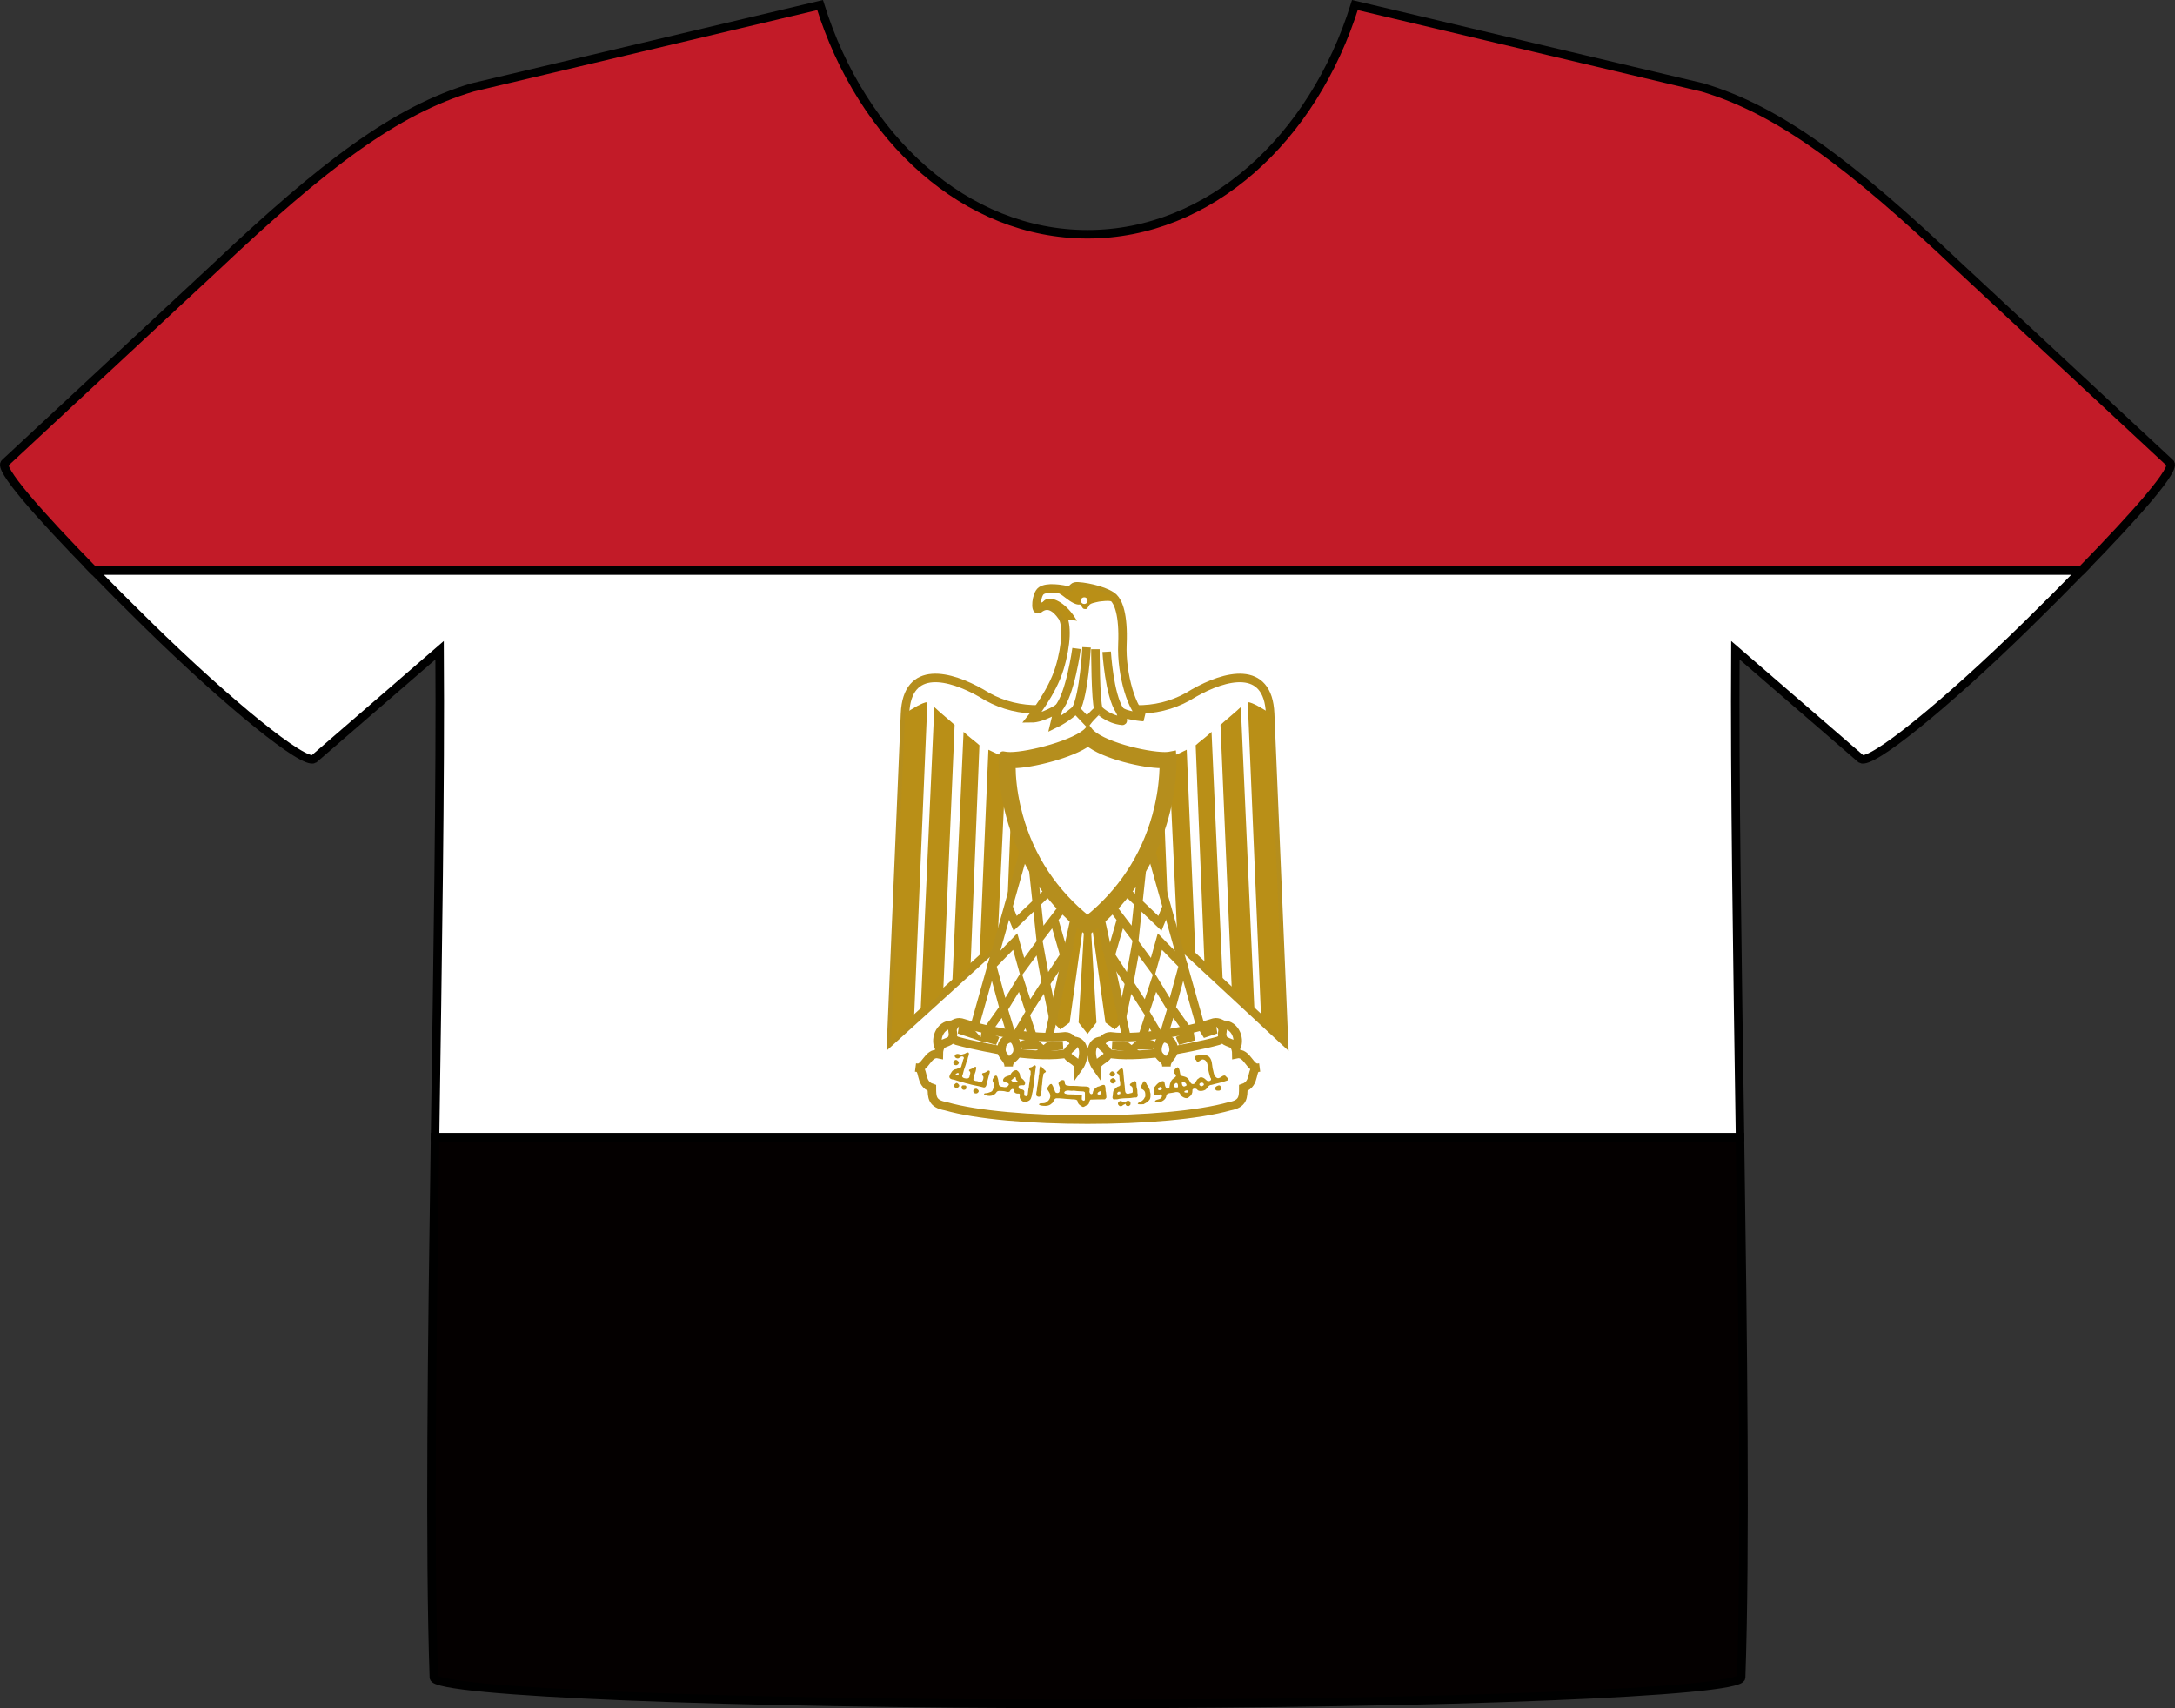 <?xml version="1.0" encoding="utf-8"?>
<!-- Generator: Adobe Illustrator 12.0.0, SVG Export Plug-In . SVG Version: 6.00 Build 51448)  -->
<!DOCTYPE svg PUBLIC "-//W3C//DTD SVG 1.1//EN" "http://www.w3.org/Graphics/SVG/1.1/DTD/svg11.dtd">
<svg  version="1.1" id="レイヤー_1" xmlns="http://www.w3.org/2000/svg" xmlns:xlink="http://www.w3.org/1999/xlink" width="64.018" height="50.273"
	 viewBox="0 0 64.018 50.273" overflow="visible" enable-background="new 0 0 64.018 50.273" xml:space="preserve">
<rect x="0" y="0" width="64.018" height="50.273" fill="#333333" stroke="none"/>
<g>
	<path fill="#040000" stroke="#000000" stroke-width="0.25" d="M51.248,49.368c0.131-3.736,0.055-9.804-0.034-15.9h-38.41
		c-0.089,6.097-0.165,12.164-0.034,15.9c0,0.431,8.697,0.78,19.239,0.78C42.551,50.148,51.248,49.799,51.248,49.368z"/>
	<path fill="#FFFFFF" stroke="#000000" stroke-width="0.25" d="M4.348,18.384c2.409,2.36,4.6,4.13,4.893,3.952l3.698-3.199
		c0.028,3.824-0.058,9.088-0.134,14.331h38.41c-0.077-5.243-0.162-10.507-0.136-14.331l3.699,3.199
		c0.294,0.178,2.484-1.592,4.893-3.952c0.559-0.548,1.1-1.088,1.597-1.598H2.751C3.249,17.296,3.79,17.836,4.348,18.384z"/>
	<path fill="#C21B28" stroke="#000000" stroke-width="0.25" d="M63.864,13.62L57.66,7.849c-3.184-3.011-5.299-4.608-7.551-5.276
		l-10.23-2.424c-1.229,3.947-4.288,6.746-7.87,6.746s-6.641-2.799-7.871-6.746l-10.23,2.424c-2.25,0.668-4.367,2.266-7.55,5.276
		L0.153,13.62c-0.226,0.137,0.95,1.48,2.599,3.166h58.515C62.914,15.101,64.091,13.757,63.864,13.62z"/>
	<path fill="#FFFFFF" stroke="#B58E1D" stroke-width="0.25" d="M32.078,25.328l5.713,5.302L37.385,21
		c-0.061-1.46-1.329-1.125-2.25-0.599C34.201,21,33.137,21,32.011,20.604c-1.125,0.395-2.19,0.395-3.123-0.203
		c-0.921-0.526-2.189-0.861-2.25,0.598l-0.407,9.631L32.078,25.328z"/>
	<path id="C" fill="#B98F17" d="M27.296,20.664l-0.395,9.368l-0.67,0.598l0.407-9.631C26.829,20.868,27.165,20.664,27.296,20.664
		L27.296,20.664z M28.098,21.335l-0.335,7.836l-0.67,0.686l0.407-9.048C27.632,20.939,28.026,21.263,28.098,21.335L28.098,21.335z
		 M28.828,21.933l-0.263,6.536l-0.539,0.526l0.335-7.457C28.493,21.669,28.756,21.861,28.828,21.933z M29.618,22.269l-0.263,5.57
		l-0.526,0.427l0.263-6.201C29.223,22.124,29.486,22.269,29.618,22.269L29.618,22.269z M30.348,22.269l-0.191,4.642l-0.539,0.527
		l0.204-5.109C29.953,22.328,30.288,22.328,30.348,22.269L30.348,22.269z"/>
	<g>
		<g>
			<path fill="#B98F17" d="M36.726,20.664l0.396,9.368l0.67,0.598l-0.407-9.631C37.192,20.868,36.857,20.664,36.726,20.664
				L36.726,20.664z M35.923,21.335l0.335,7.836l0.67,0.686l-0.406-9.048C36.391,20.939,35.994,21.263,35.923,21.335L35.923,21.335z
				 M35.193,21.933l0.264,6.536l0.538,0.526l-0.335-7.457C35.528,21.669,35.266,21.861,35.193,21.933z M34.404,22.269l0.262,5.57
				l0.527,0.427l-0.264-6.201C34.799,22.124,34.535,22.269,34.404,22.269L34.404,22.269z M33.674,22.269l0.191,4.642l0.539,0.527
				l-0.203-5.109C34.068,22.328,33.733,22.328,33.674,22.269L33.674,22.269z"/>
		</g>
	</g>
	<path fill="#B98F17" d="M32.273,26.383l0.803,3.65l-0.264,0.263l-0.275-0.203l-0.455-3.255l0.191,3.255l-0.262,0.335l-0.264-0.335
		l0.191-3.255l-0.454,3.255l-0.276,0.203l-0.263-0.263l0.801-3.65H32.273L32.273,26.383z"/>
	<g id="D">
		<path fill="#FFFFFF" stroke="#B58E1D" stroke-width="0.25" d="M30.216,24.78l-1.591,5.647l2.19,0.335l0.933-4.248L30.216,24.78
			L30.216,24.78z"/>
		<g>
			<path fill="none" stroke="#B58E1D" stroke-width="0.25" d="M29.689,26.707l0.191,0.467l1.035-0.988"/>
			<path fill="none" stroke="#B58E1D" stroke-width="0.25" d="M30.406,25.537l0.216,2.031l0.659-0.861 M31.018,27.042l0.359,1.24
				 M31.518,27.826l-0.728,1.104 M31.018,30.033l-0.233-1.101l-0.203-1.12l-0.488,0.66l-0.213-0.761l-0.682,0.699l0.347,1.271
				l0.479-0.787l0.263,0.803l0.491-0.765 M29.09,30.296l0.442-0.621l0.288,0.956l0.395-0.67l0.263,0.802"/>
		</g>
	</g>
	<g>
		<g id="D_1_">
			<path fill="#FFFFFF" stroke="#B58E1D" stroke-width="0.25" d="M33.806,24.78l1.591,5.647l-2.189,0.335l-0.934-4.248L33.806,24.78
				L33.806,24.78z"/>
			<g>
				<path fill="none" stroke="#B58E1D" stroke-width="0.25" d="M34.332,26.707l-0.191,0.467l-1.035-0.988"/>
				<path fill="none" stroke="#B58E1D" stroke-width="0.25" d="M33.615,25.537l-0.217,2.031l-0.657-0.861 M33.004,27.042
					l-0.359,1.24 M32.504,27.826l0.727,1.104 M33.004,30.033l0.232-1.101l0.203-1.12l0.487,0.66l0.214-0.761l0.682,0.699
					l-0.347,1.271l-0.479-0.787l-0.264,0.803l-0.491-0.765 M34.931,30.296l-0.442-0.621l-0.287,0.956l-0.396-0.67l-0.263,0.802"/>
			</g>
		</g>
	</g>
	<g>
		<path fill="#FFFFFF" stroke="#B58E1D" stroke-width="0.25" d="M32.011,32.951c1.663,0,3.255-0.131,4.188-0.395
			c0.395-0.071,0.395-0.274,0.395-0.538c0.395-0.132,0.191-0.599,0.467-0.599c-0.275,0.072-0.336-0.467-0.67-0.395
			c0-0.467-0.467-0.526-0.861-0.396c-0.791,0.264-2.19,0.323-3.519,0.323c-1.328-0.06-2.716-0.06-3.518-0.323
			c-0.395-0.131-0.861-0.071-0.861,0.396c-0.335-0.072-0.396,0.467-0.67,0.395c0.275,0,0.071,0.467,0.467,0.599
			c0,0.264,0,0.467,0.407,0.538C28.756,32.82,30.348,32.951,32.011,32.951L32.011,32.951z"/>
		<g>
			<path fill="#FFFFFF" stroke="#B58E1D" stroke-width="0.25" d="M29.75,30.427c0.539,0.072,1.137,0.132,1.604,0.072
				c0.263,0,0.455,0.454-0.072,0.525c-0.467,0.061-1.197,0-1.591-0.071c-0.335-0.061-1.065-0.191-1.532-0.323
				c-0.467-0.203-0.131-0.598,0.131-0.538C28.697,30.224,29.223,30.355,29.75,30.427L29.75,30.427z M34.273,30.427
				c-0.539,0.072-1.137,0.132-1.592,0.072c-0.275,0-0.467,0.454,0.06,0.525c0.467,0.061,1.196,0,1.591-0.071
				c0.336-0.061,1.065-0.191,1.531-0.323c0.467-0.203,0.133-0.598-0.131-0.538C35.325,30.224,34.799,30.355,34.273,30.427
				L34.273,30.427z"/>
			<path fill="#FFFFFF" stroke="#B58E1D" stroke-width="0.25" d="M28.098,30.164c-0.407-0.071-0.598,0.395-0.466,0.657
				c0.06-0.131,0.335-0.131,0.395-0.263C28.098,30.355,27.967,30.355,28.098,30.164L28.098,30.164z M29.689,31.388
				c0-0.263,0.264-0.23,0.264-0.494c0-0.132-0.072-0.335-0.204-0.335c-0.132,0-0.264,0.132-0.264,0.263
				C29.426,31.085,29.689,31.125,29.689,31.388z M31.584,30.63c0.394,0,0.355,0.526,0.164,0.79c0-0.191-0.335-0.264-0.335-0.395
				C31.413,30.821,31.715,30.821,31.584,30.63z M35.923,30.164c0.407-0.071,0.599,0.395,0.468,0.657
				c-0.061-0.131-0.336-0.131-0.396-0.263C35.923,30.355,36.055,30.355,35.923,30.164L35.923,30.164z M34.332,31.388
				c0-0.263-0.264-0.23-0.264-0.494c0-0.132,0.072-0.335,0.203-0.335c0.133,0,0.264,0.132,0.264,0.263
				C34.596,31.085,34.332,31.125,34.332,31.388L34.332,31.388z M32.438,30.63c-0.395,0-0.355,0.526-0.164,0.79
				c0-0.191,0.335-0.264,0.335-0.395C32.609,30.821,32.307,30.821,32.438,30.63L32.438,30.63z"/>
		</g>
		<path fill="#FFFFFF" stroke="#B58E1D" stroke-width="0.25" d="M28.23,30.296c0.132,0,0.335,0.061,0.395,0.132L28.23,30.296
			L28.23,30.296z M28.887,30.499c0.072,0,0.335,0.061,0.467,0.132L28.887,30.499L28.887,30.499z M31.281,30.762
			c-0.132,0-0.396,0-0.467,0.06L31.281,30.762L31.281,30.762z M30.551,30.762c-0.072-0.071-0.335-0.071-0.467,0H30.551
			L30.551,30.762z M35.793,30.296c-0.132,0-0.324,0.061-0.396,0.132L35.793,30.296z M35.135,30.499
			c-0.072,0-0.336,0.061-0.467,0.132L35.135,30.499L35.135,30.499z M32.74,30.762c0.132,0,0.396,0,0.467,0.06L32.74,30.762
			L32.74,30.762z M33.471,30.762c0.072-0.071,0.335-0.071,0.467,0H33.471L33.471,30.762z"/>
	</g>
	<path fill="#B98F17" d="M28.119,31.348c-0.044-0.009-0.068-0.044-0.057-0.085c0.014-0.052,0.055-0.081,0.093-0.067
		c0.025,0.009,0.069,0.055,0.07,0.071c0,0.018-0.023,0.063-0.034,0.063c-0.004,0-0.011,0.004-0.015,0.009
		C28.168,31.348,28.142,31.352,28.119,31.348L28.119,31.348z M32.701,31.675c-0.018-0.006-0.043-0.043-0.043-0.061
		c0-0.032,0.047-0.085,0.076-0.085c0.016,0,0.055,0.021,0.07,0.036c0.027,0.028,0.021,0.074-0.013,0.101
		C32.775,31.679,32.725,31.684,32.701,31.675L32.701,31.675z M32.73,31.882c-0.035-0.012-0.048-0.029-0.051-0.068
		c-0.003-0.041,0.001-0.047,0.044-0.07l0.03-0.017l0.029,0.013c0.039,0.019,0.058,0.037,0.059,0.064
		c0.002,0.028-0.02,0.059-0.053,0.074C32.76,31.891,32.758,31.891,32.73,31.882L32.73,31.882z M28.487,30.974
		c-0.029-0.001-0.068,0.025-0.091,0.038c-0.054,0.013-0.117,0.047-0.169,0.011c-0.052-0.016-0.12-0.003-0.128,0.061
		c0.013,0.054,0.089,0.085,0.135,0.049c0.035-0.044,0.128-0.07,0.138,0.006c-0.038,0.057-0.034,0.134-0.065,0.195
		c-0.005,0.038-0.021,0.074-0.042,0.107c-0.039,0.003-0.08-0.001-0.112,0.022c-0.052,0.004-0.105,0.029-0.136,0.073
		c-0.033,0.049-0.066,0.097-0.075,0.156c0.009,0.061,0.078,0.078,0.13,0.081c0.056,0.016,0.111,0.035,0.167,0.052
		c0.09,0.021,0.175,0.054,0.266,0.073c0.132,0.04,0.271,0.058,0.404,0.094c0.013,0.005,0.026,0.009,0.041,0.011
		c0.056,0.012,0.084-0.049,0.089-0.095c0.027-0.096,0.048-0.194,0.076-0.291c0.019-0.039,0.041-0.127-0.034-0.107
		c-0.043,0.026-0.08,0.064-0.133,0.067c-0.073,0.005-0.031,0.08-0.003,0.11c0.007,0.049-0.009,0.107-0.042,0.146
		c-0.043,0.028-0.098-0.005-0.143-0.016c-0.048,0.002-0.144-0.023-0.099-0.088c0.016-0.049,0.017-0.102,0.037-0.148
		c0.024-0.052,0.028-0.107,0.039-0.162c-0.03-0.064-0.082,0.021-0.123,0.028c-0.028,0.02-0.134,0.028-0.079,0.079
		c0.048,0.036,0.011,0.099,0.003,0.146c-0.003,0.064-0.07,0.079-0.123,0.065c-0.053-0.003-0.125-0.042-0.081-0.1
		c0.01-0.048,0.027-0.095,0.037-0.143l0.058-0.173c0.009-0.052,0.027-0.101,0.052-0.146c0.001-0.058,0.04-0.106,0.039-0.165
		C28.517,30.984,28.504,30.974,28.487,30.974L28.487,30.974z M28.187,31.577c0.007,0,0.012,0,0.019,0.004
		c0.021,0.009,0.021,0.025,0,0.044c-0.009,0.008-0.021,0.016-0.023,0.016c-0.039-0.004-0.051-0.009-0.053-0.023
		c-0.001-0.013,0.003-0.017,0.029-0.028C28.172,31.582,28.181,31.579,28.187,31.577z M28.101,31.997
		c-0.042-0.039-0.035-0.067,0.026-0.113c0.026-0.02,0.042-0.018,0.072,0.01c0.046,0.042,0.048,0.069,0.007,0.104
		c-0.021,0.018-0.029,0.021-0.052,0.021C28.129,32.021,28.123,32.018,28.101,31.997z M28.355,32.073
		c-0.039-0.009-0.062-0.048-0.053-0.087c0-0.001,0.001-0.002,0.001-0.004c0.011-0.036,0.017-0.04,0.07-0.04
		c0.06,0,0.071,0.009,0.071,0.062c0,0.029-0.001,0.036-0.017,0.05C28.411,32.07,28.378,32.078,28.355,32.073L28.355,32.073z
		 M35.787,32.08c-0.02-0.016-0.022-0.022-0.023-0.043c0-0.034,0.021-0.06,0.063-0.078c0.057-0.026,0.08-0.022,0.102,0.015
		c0.029,0.05,0.027,0.071-0.007,0.104c-0.019,0.019-0.022,0.02-0.065,0.021C35.813,32.099,35.809,32.098,35.787,32.08z
		 M28.693,32.176c-0.03-0.008-0.046-0.03-0.046-0.067c0-0.027,0.001-0.032,0.021-0.047c0.012-0.011,0.033-0.019,0.048-0.021
		c0.022-0.003,0.03,0,0.048,0.013c0.046,0.031,0.056,0.063,0.029,0.094C28.765,32.181,28.738,32.188,28.693,32.176z M30.521,32.257
		c-0.007-0.008-0.021-0.013-0.023-0.023c0.003-0.046,0.005-0.093,0.02-0.138c0.008-0.043,0.001-0.089,0.016-0.132
		c0.016-0.077,0.016-0.156,0.034-0.233c0.001-0.039,0.004-0.079,0.016-0.117c0.013-0.06,0-0.123,0.019-0.183
		c-0.002-0.022,0.024-0.082,0.046-0.046c0.033,0.048,0.076,0.086,0.119,0.126c0.036,0.021,0.003,0.052-0.022,0.063
		c-0.035,0.014-0.043,0.052-0.041,0.085c-0.005,0.034-0.018,0.067-0.02,0.103c-0.007,0.052-0.006,0.105-0.013,0.156
		c-0.015,0.051-0.009,0.105-0.014,0.157c0.001,0.034-0.015,0.063-0.013,0.098c-0.004,0.034-0.005,0.074-0.034,0.098
		C30.583,32.283,30.543,32.281,30.521,32.257L30.521,32.257z M32.998,31.44c-0.04,0.03-0.076,0.066-0.111,0.102
		c-0.05,0.037,0.04,0.06,0.052,0.091c0.013,0.05,0.013,0.102,0.015,0.151c0.016,0.046,0.021,0.095,0.02,0.144
		c-0.004,0.052-0.072,0.04-0.102,0.07c-0.041,0.017-0.058,0.058-0.09,0.086c-0.02,0.041-0.025,0.09-0.027,0.136
		c0.002,0.037-0.025,0.079,0,0.112c0.002,0.005,0.006,0.011,0.01,0.015c0.008,0.013,0.028,0.003,0.041,0.006
		c0.043-0.002,0.086,0.004,0.126-0.013c0.101-0.018,0.202-0.02,0.306-0.023c0.062,0.001,0.121-0.021,0.185-0.019
		c0.048,0.011,0.07-0.042,0.069-0.081c-0.027-0.054-0.004-0.119-0.025-0.175c-0.02-0.056-0.012-0.119-0.021-0.177
		c0-0.046-0.059-0.063-0.088-0.029c-0.028,0.029-0.074,0.035-0.097,0.071c-0.024,0.05,0.052,0.05,0.065,0.088
		c0.015,0.039,0.01,0.082,0.014,0.123c0.009,0.05-0.045,0.052-0.079,0.058c-0.044,0.017-0.107,0.027-0.133-0.026
		c-0.016-0.04-0.014-0.083-0.019-0.126c-0.001-0.073-0.019-0.146-0.023-0.222c-0.004-0.091-0.02-0.182-0.025-0.272
		C33.057,31.491,33.053,31.429,32.998,31.44L32.998,31.44z M32.945,32.129l0.027,0.002l0.002,0.031l0.003,0.031l-0.034,0.011
		c-0.012,0.003-0.021,0.006-0.034,0.008c-0.005-0.003-0.011-0.007-0.015-0.01c-0.02-0.014-0.014-0.033,0.01-0.059
		C32.918,32.13,32.924,32.127,32.945,32.129L32.945,32.129z M30.447,31.354c-0.032,0.011-0.072,0.058-0.104,0.057
		c-0.074,0.006-0.063,0.077-0.01,0.102c0.007,0.022,0,0.05,0.002,0.073c0.01,0.066-0.031,0.119-0.023,0.186
		c-0.004,0.073-0.026,0.143-0.029,0.216c-0.02,0.075-0.021,0.153-0.033,0.229c-0.009,0.069-0.059,0.044-0.102,0.026
		c0-0.029-0.002-0.059-0.002-0.088c0.018-0.068-0.037-0.089-0.091-0.098c-0.057,0.006-0.085-0.043-0.073-0.094
		c0.024-0.029,0.086-0.021,0.125-0.025c0.082,0.017,0.079-0.094,0.037-0.131c-0.029-0.053-0.1-0.075-0.12-0.13
		c0.008-0.072-0.04-0.145-0.099-0.18c-0.091-0.006-0.16,0.071-0.193,0.148c-0.038,0.011-0.075,0.022-0.112,0.037
		c-0.059,0.014-0.144,0.116-0.063,0.156c0.045,0.012,0.184,0.043,0.123,0.106c-0.035,0.059-0.1,0.06-0.159,0.044
		c-0.061,0-0.128-0.029-0.125-0.099c-0.012-0.063-0.011-0.13-0.039-0.188c-0.013-0.07-0.092-0.055-0.097,0.01
		c-0.061,0.045-0.053,0.117-0.011,0.169c0.027,0.062,0.001,0.132-0.026,0.188c-0.016,0.072-0.096,0.075-0.153,0.099
		c-0.029,0.011-0.136-0.007-0.097,0.055c0.063,0.022,0.138,0.042,0.204,0.026c0.068-0.009,0.128-0.056,0.161-0.114
		c0.046-0.047,0.125-0.022,0.185-0.024c0.064,0,0.13,0.046,0.193,0.017c0.018-0.047,0.102-0.125,0.127-0.045
		c-0.004,0.072,0.059,0.11,0.125,0.102c0.072-0.004,0.045,0.051,0.044,0.094c0.005,0.078,0.055,0.119,0.12,0.151
		c0.022,0.006,0.045,0.005,0.068,0c0.063-0.02,0.13-0.047,0.149-0.117c0.025-0.057,0.025-0.121,0.044-0.18
		c0.015-0.094,0.034-0.188,0.037-0.284c0.023-0.086,0.017-0.179,0.034-0.266c0.011-0.065,0.019-0.13,0.026-0.195
		C30.481,31.354,30.466,31.348,30.447,31.354L30.447,31.354z M29.881,31.701c0.013,0.001,0.02,0.017,0.021,0.044
		c0.002,0.031,0.018,0.056,0.037,0.061c0.015,0.004,0.014,0.02-0.002,0.03c-0.009,0.007-0.027,0.012-0.058,0.011
		c-0.048,0-0.078-0.013-0.104-0.039l-0.015-0.016l0.023-0.016c0.017-0.013,0.032-0.026,0.047-0.042
		C29.853,31.711,29.869,31.7,29.881,31.701z M35.389,31.044c-0.047,0.002-0.095,0.01-0.139,0.021
		c-0.086-0.006-0.13,0.085-0.047,0.13c0.051,0.128,0.129-0.026,0.209-0.016c0.12,0.023,0.13,0.152,0.148,0.25
		c0.007,0.097,0.035,0.19,0.063,0.281c0.08,0.09-0.06,0.146-0.119,0.076c-0.052-0.056-0.16-0.124-0.223-0.047
		c-0.074,0.032-0.078,0.133-0.141,0.161c-0.101,0.031-0.113-0.093-0.166-0.146c-0.049-0.068-0.143-0.075-0.219-0.099
		c-0.036-0.073-0.018-0.196-0.092-0.246c-0.063,0.025-0.176,0.143-0.08,0.195c0.092,0.081-0.041,0.117-0.084,0.173
		c-0.061,0.067-0.07,0.161-0.081,0.248c-0.104,0.058-0.126-0.066-0.138-0.145c-0.008-0.093-0.086-0.064-0.141-0.03
		c-0.08,0.031-0.119,0.106-0.176,0.166c-0.006,0.055,0.004,0.113,0.003,0.17c0.019,0.067,0.101,0.035,0.151,0.031
		c0.082-0.035,0.115,0.052,0.05,0.102c-0.044,0.057-0.185,0.026-0.172,0.117c0.045,0.006,0.093,0.004,0.138,0
		c0.092-0.024,0.189-0.089,0.198-0.19c0.013-0.089,0.14-0.072,0.208-0.091c0.088-0.025,0.191-0.032,0.211,0.078
		c0.061,0.062,0.188,0.132,0.254,0.047c0.066-0.041,0.098-0.111,0.094-0.188c-0.014-0.066,0.105-0.067,0.135-0.031
		c0.044,0.071,0.18,0.05,0.246,0.011c0.069-0.052,0.084-0.143,0.185-0.145c0.148-0.044,0.304-0.069,0.448-0.124
		c0.117-0.026-0.018-0.101-0.047-0.144c-0.09-0.045-0.168,0.137-0.27,0.047c-0.077-0.06-0.072-0.174-0.102-0.261
		c-0.02-0.113-0.014-0.244-0.096-0.334C35.543,31.055,35.467,31.041,35.389,31.044L35.389,31.044z M34.82,31.834
		c0.011-0.001,0.022,0.005,0.041,0.015c0.037,0.021,0.063,0.055,0.063,0.081c0,0.019-0.005,0.02-0.031,0.032
		c-0.017,0.007-0.036,0.015-0.042,0.015c-0.016,0-0.053-0.029-0.053-0.041c0-0.006-0.004-0.023-0.01-0.039
		c-0.01-0.026-0.008-0.026,0.006-0.044C34.803,31.841,34.811,31.834,34.82,31.834L34.82,31.834z M35.365,31.862
		c0.031-0.002,0.049,0.008,0.063,0.031c0.016,0.027,0.005,0.049-0.034,0.065c-0.017,0.008-0.034,0.014-0.036,0.014
		c-0.002-0.001-0.017-0.009-0.031-0.019c-0.022-0.016-0.025-0.022-0.026-0.04C35.3,31.888,35.329,31.865,35.365,31.862
		L35.365,31.862z M34.619,31.87c0.01-0.001,0.018,0.004,0.029,0.013c0.016,0.013,0.02,0.023,0.023,0.051
		c0.003,0.018,0.002,0.041,0,0.052c-0.004,0.019-0.004,0.018-0.047,0.018c-0.054,0.001-0.059-0.005-0.058-0.055
		c0.001-0.031,0.001-0.04,0.019-0.057C34.6,31.878,34.611,31.871,34.619,31.87z M34.16,31.99c0.018,0.004,0.033,0.016,0.037,0.037
		c0.006,0.025,0.001,0.038-0.021,0.049c-0.019,0.01-0.062,0.013-0.073,0.006c-0.004-0.003-0.012-0.009-0.016-0.017
		c-0.006-0.01-0.004-0.015,0.003-0.021c0.005-0.004,0.011-0.01,0.011-0.014c0-0.003,0.006-0.013,0.012-0.022
		C34.127,31.992,34.145,31.986,34.16,31.99L34.16,31.99z M34.933,32.089c0.015,0,0.027,0.006,0.036,0.014
		c0.016,0.014,0.016,0.033-0.002,0.047c-0.012,0.009-0.072,0.008-0.094,0c-0.01-0.004-0.014-0.009-0.014-0.019
		c0-0.012,0.004-0.019,0.023-0.028C34.9,32.095,34.918,32.09,34.933,32.089L34.933,32.089z M33.5,32.491
		c-0.008-0.005-0.02-0.01-0.008-0.019c0.015-0.024,0.043-0.034,0.069-0.043c0.045-0.02,0.085-0.054,0.114-0.094
		c0.004-0.028,0.035-0.043,0.035-0.071c0-0.04,0.003-0.08-0.008-0.119c-0.01-0.036-0.037-0.063-0.068-0.081
		c-0.021-0.017-0.057-0.021-0.064-0.052c-0.004-0.028,0.021-0.05,0.031-0.075c0.018-0.036,0.033-0.072,0.053-0.106
		c0.022-0.024,0.056-0.002,0.066,0.021c0.016,0.023,0.03,0.048,0.039,0.074c0.025,0.028,0.047,0.061,0.056,0.098
		c0.013,0.025,0.032,0.05,0.03,0.08c0,0.035,0.021,0.066,0.02,0.102c0,0.047,0,0.095-0.017,0.139
		c-0.012,0.024-0.034,0.04-0.051,0.061c-0.026,0.025-0.056,0.049-0.09,0.063c-0.024,0.007-0.038,0.036-0.067,0.028
		c-0.043,0.001-0.088,0.007-0.131,0C33.514,32.5,33.498,32.488,33.5,32.491L33.5,32.491z M32.93,32.529
		c-0.021-0.021-0.025-0.03-0.025-0.051s0.004-0.029,0.023-0.049c0.037-0.037,0.055-0.037,0.117-0.006
		c0.061,0.03,0.081,0.033,0.086,0.012c0.006-0.021,0.041-0.04,0.073-0.04c0.021,0,0.032,0.004,0.05,0.017
		c0.021,0.017,0.021,0.02,0.022,0.058c0,0.038-0.001,0.039-0.024,0.061c-0.023,0.021-0.027,0.021-0.056,0.02
		c-0.036-0.004-0.058-0.021-0.063-0.05c-0.005-0.021-0.012-0.026-0.018-0.012c-0.002,0.005-0.011,0.011-0.02,0.013
		c-0.018,0.004-0.047,0.022-0.066,0.041c-0.008,0.008-0.021,0.012-0.044,0.012C32.956,32.555,32.951,32.552,32.93,32.529
		L32.93,32.529z M31.276,31.786c-0.056,0.001-0.115,0.047-0.122,0.102c0.013,0.063,0.064,0.124,0.031,0.19
		c0.023,0.085-0.063,0.116-0.123,0.068c-0.036-0.081-0.054-0.17-0.107-0.242c-0.067-0.02-0.096,0.088-0.143,0.124
		c0.023,0.063,0.091,0.12,0.099,0.199c0.016,0.076-0.03,0.16-0.097,0.199c-0.057,0.056-0.135,0.036-0.206,0.048
		c-0.086,0.05,0.063,0.067,0.102,0.07c0.087,0.009,0.178-0.003,0.242-0.067c0.064-0.031,0.06-0.142,0.136-0.154
		c0.133-0.006,0.264,0.021,0.396,0.023c0.07,0.017,0.18-0.009,0.229,0.045c0,0.092,0.078,0.148,0.154,0.185
		c0.042,0.012,0.085-0.04,0.127-0.05c0.081-0.025,0.056-0.125,0.104-0.164c0.138-0.008,0.277-0.006,0.415-0.008
		c0.026,0,0.034-0.037,0.053-0.052c-0.004-0.054-0.006-0.106-0.014-0.159c-0.026-0.067,0.005-0.154-0.044-0.211
		c-0.069-0.02-0.128,0.044-0.198,0.049c-0.077,0.034-0.143,0.105-0.146,0.193c-0.045,0.074-0.119-0.014-0.093-0.075
		c-0.003-0.027,0.006-0.06-0.002-0.084c-0.042-0.051-0.116-0.034-0.175-0.042c-0.085,0.004-0.168-0.015-0.253-0.013
		c-0.074-0.006-0.152,0.007-0.224-0.013c-0.086-0.002-0.074-0.087-0.088-0.146C31.313,31.79,31.294,31.786,31.276,31.786z
		 M31.443,32.094c0.028,0.001,0.055,0.005,0.083,0.008c0.036,0.007,0.074-0.012,0.11,0c0.081,0.015,0.163,0.011,0.245,0.019
		c0.022,0,0.038,0.015,0.052,0.028v0.172c-0.002,0.021,0.006,0.051-0.013,0.065c-0.006,0.004-0.014,0.009-0.021,0.011
		c-0.023-0.006-0.046-0.021-0.058-0.042c-0.003-0.029,0.001-0.059,0.003-0.089c0-0.008,0.003-0.02,0-0.025
		c-0.018-0.013-0.038-0.021-0.06-0.021c-0.071-0.002-0.14-0.008-0.211-0.01c-0.059-0.004-0.119,0.005-0.177-0.011
		c-0.022-0.009-0.052-0.005-0.065-0.028c-0.02-0.023,0.009-0.05,0.029-0.061C31.386,32.098,31.414,32.094,31.443,32.094
		L31.443,32.094z M32.384,32.115c0.013-0.001,0.017,0.004,0.023,0.028l0.011,0.041c0.002,0.011-0.002,0.014-0.016,0.019
		c-0.041,0.016-0.082,0.015-0.097-0.005c-0.007-0.009,0.001-0.036,0.013-0.047C32.342,32.13,32.369,32.115,32.384,32.115
		L32.384,32.115z"/>
	<path fill="#FFFFFF" stroke="#B58E1D" stroke-width="0.25" d="M33.037,21.215c0.057,0.004-0.074-0.298-0.074-0.298
		c0.146,0.15,0.703,0.188,0.703,0.188c-0.334-0.148-0.668-1.26-0.629-2.146c0.037-0.889-0.127-1.239-0.258-1.369
		c-0.167-0.167-0.703-0.314-1.056-0.334c-0.2-0.01-0.167,0.15-0.167,0.15c-0.369-0.095-0.739-0.131-0.906-0.021
		c-0.157,0.105-0.189,0.629-0.074,0.537c0.278-0.223,0.519-0.02,0.686,0.223c0.147,0.213,0.137,0.813-0.075,1.517
		c-0.223,0.739-0.831,1.479-0.831,1.479c0.33,0,0.794-0.295,0.794-0.295l-0.111,0.462c0.351-0.167,0.628-0.426,0.628-0.426
		l0.333,0.351c0.111-0.147,0.333-0.351,0.333-0.351S32.612,21.176,33.037,21.215z"/>
	<path fill="none" stroke="#B58E1D" stroke-width="0.25" d="M31.687,19.086c0,0-0.187,1.371-0.536,1.76 M31.982,19.051
		c0,0-0.072,1.386-0.314,1.831 M32.242,19.106c0,0,0,1.518,0.092,1.776 M32.573,19.182c0,0,0.075,1.275,0.389,1.736"/>
	<path fill="#B98F17" d="M31.351,18.422c-0.017-0.12-0.046-0.216-0.088-0.277c-0.167-0.242-0.409-0.445-0.687-0.223
		c0,0,0.094-0.294,0.297-0.304c0.157-0.01,0.513,0.117,0.827,0.654c0,0-0.231-0.053-0.287-0.003
		C31.308,18.36,31.351,18.422,31.351,18.422L31.351,18.422z M30.546,17.56c0.023-0.076,0.059-0.145,0.105-0.174
		c0.167-0.111,0.536-0.075,0.906,0.021c0,0-0.033-0.161,0.167-0.151c0.353,0.02,0.89,0.167,1.056,0.334
		c0.039,0.043,0.086,0.104,0.125,0.199h-0.007c-0.082-0.114-0.313-0.107-0.369-0.102c-0.089,0.01-0.144,0.007-0.263,0.036
		c-0.055,0.014-0.14,0.029-0.186,0.065c-0.036,0.029-0.066,0.137-0.121,0.137c-0.088,0-0.082-0.021-0.105-0.049
		c-0.029-0.036-0.046-0.088-0.075-0.085c-0.092,0.017-0.238-0.055-0.425-0.202c-0.186-0.147-0.258-0.183-0.5-0.167
		c-0.239,0.02-0.314,0.154-0.314,0.154L30.546,17.56z"/>
	<circle fill="#FFFFFF" cx="31.913" cy="17.677" r="0.098"/>
	<path fill="#FFFFFF" stroke="#B58E1D" stroke-width="0.25" d="M32.009,27.398c2.724-2.095,2.489-5.161,2.489-5.161
		c-0.072,0.015-0.141,0.021-0.212,0.021c-0.571,0-1.933-0.326-2.251-0.742c-0.34,0.376-1.732,0.742-2.3,0.742
		c-0.071,0-0.144-0.007-0.212-0.021C29.523,22.237,29.287,25.304,32.009,27.398L32.009,27.398z"/>
	<path fill="none" stroke="#B58E1D" stroke-width="0.25" d="M34.281,22.462l-0.071,0.002c-0.517,0-1.72-0.266-2.183-0.663
		c-0.485,0.367-1.707,0.663-2.216,0.663c-0.023,0-0.047-0.003-0.07-0.008c-0.002,0.116,0.004,0.237,0.012,0.347
		c0.027,0.408,0.099,0.818,0.208,1.213c0.342,1.242,1.043,2.299,2.049,3.099c1.007-0.801,1.708-1.857,2.052-3.101
		c0.109-0.395,0.182-0.806,0.209-1.214C34.275,22.686,34.281,22.545,34.281,22.462L34.281,22.462z"/>
	<g>
		<defs>
			<path id="XMLID_1_" d="M34.257,22.479l-0.069,0.003c-0.512,0-1.701-0.264-2.16-0.657c-0.48,0.363-1.689,0.657-2.193,0.657
				c-0.024-0.001-0.047-0.004-0.07-0.008l0.012,0.342c0.026,0.404,0.097,0.81,0.205,1.2c0.339,1.229,1.033,2.273,2.027,3.066
				c0.995-0.793,1.69-1.838,2.03-3.068c0.109-0.393,0.178-0.795,0.205-1.201C34.252,22.702,34.256,22.59,34.257,22.479
				L34.257,22.479z"/>
		</defs>
		<clipPath id="XMLID_3_">
			<use xlink:href="#XMLID_1_" />
		</clipPath>
		<g transform="matrix(16.042 0 0 16.042 2325.464 -2179.285)" clip-path="url(#XMLID_3_)">
			<g>
				<g>
					<path fill="#B98F17" stroke="#B58E1D" stroke-width="0.25" d="M-143.107,137.205h0.095v0.334h-0.095V137.205z"/>
				</g>
			</g>
			<path fill="#FFFFFF" stroke="#B58E1D" stroke-width="0.25" d="M-143.012,137.205h0.095v0.334h-0.095V137.205z"/>
			<path fill="#B98F17" stroke="#B58E1D" stroke-width="0.25" d="M-142.917,137.205h0.095v0.334h-0.095V137.205z"/>
		</g>
		<use xlink:href="#XMLID_1_"  fill="none" stroke="#B58E1D" stroke-width="0.25"/>
	</g>
</g>
</svg>
